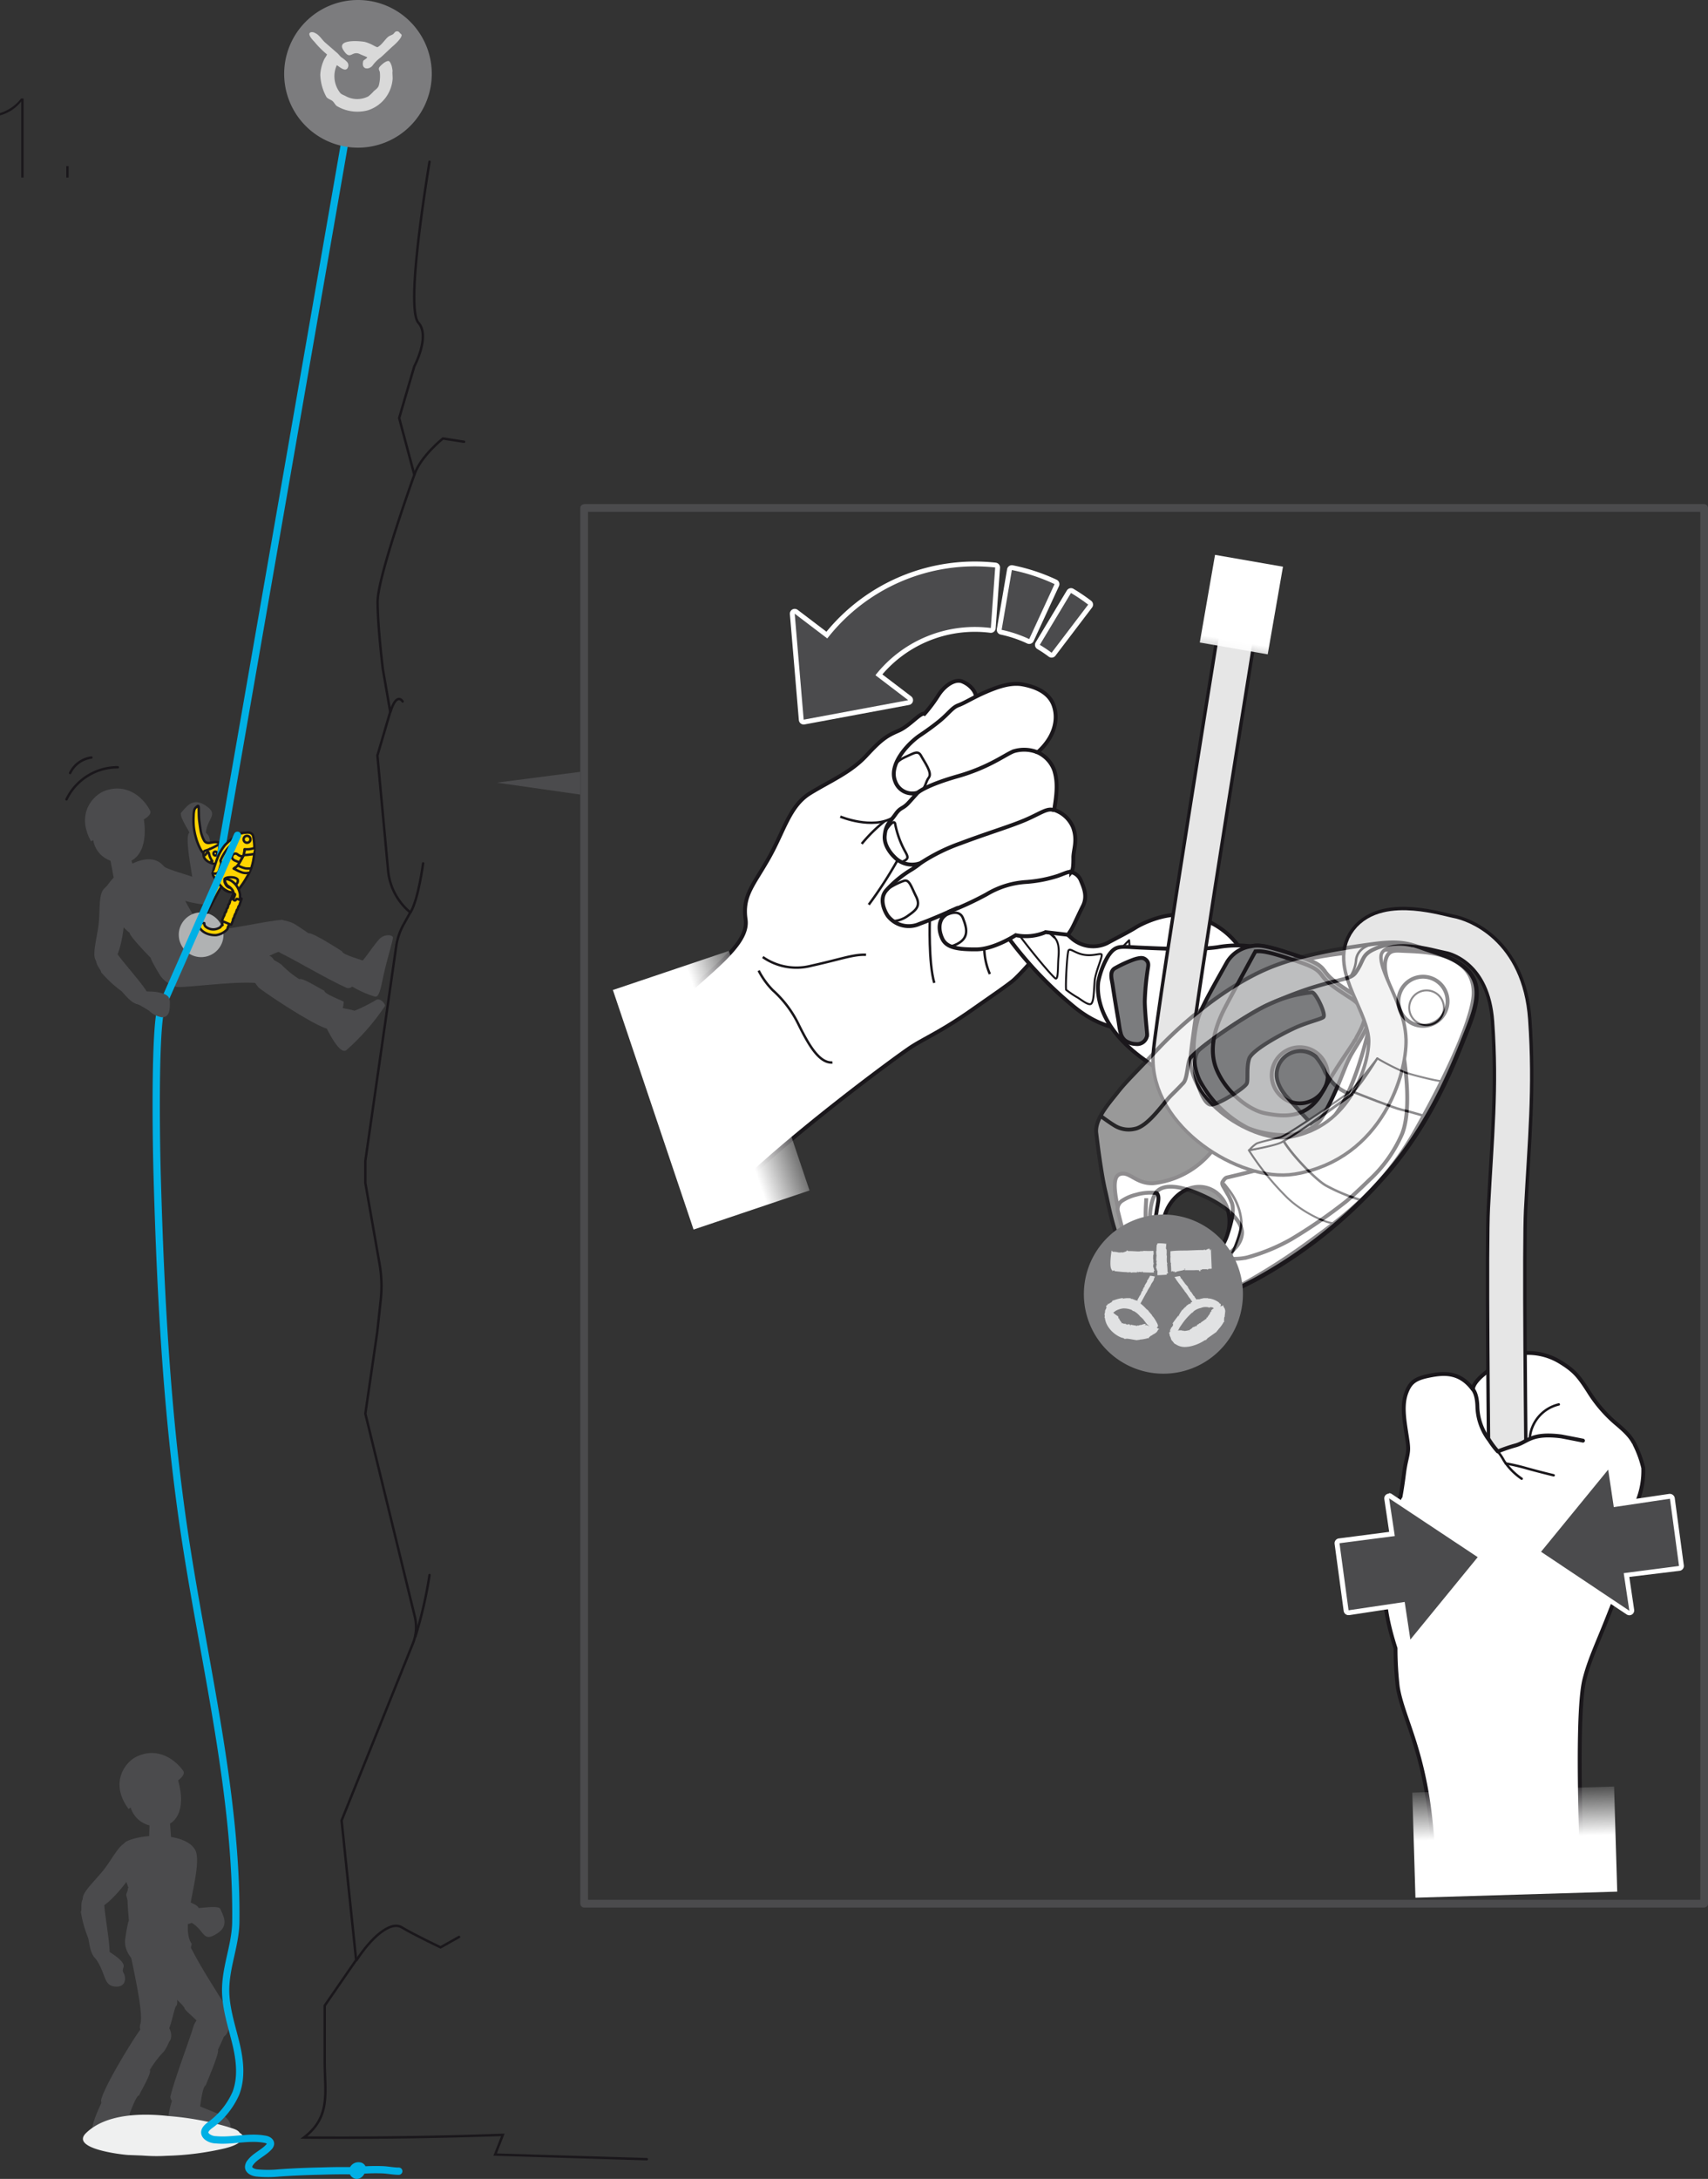 <?xml version="1.0" encoding="UTF-8"?>
<svg xmlns="http://www.w3.org/2000/svg" xmlns:xlink="http://www.w3.org/1999/xlink" viewBox="0 0 352.45 449.43">
  <rect x="0" y="0" width="352.45" height="449.43" fill="#333333" stroke="none"/>
  <defs>
    <style>.cls-1,.cls-10,.cls-12,.cls-13,.cls-15,.cls-17,.cls-18,.cls-21,.cls-29,.cls-30,.cls-32,.cls-8,.cls-9{fill:none;}.cls-2{isolation:isolate;}.cls-3{fill:#1a171b;}.cls-4{fill:#4b4b4d;}.cls-5{fill:#eff0f0;mix-blend-mode:multiply;}.cls-6{clip-path:url(#clip-path);}.cls-11,.cls-16,.cls-19,.cls-22,.cls-23,.cls-7{fill:#fff;}.cls-10,.cls-11,.cls-12,.cls-13,.cls-14,.cls-15,.cls-16,.cls-17,.cls-21,.cls-22,.cls-30,.cls-31,.cls-7,.cls-8,.cls-9{stroke:#1a171b;}.cls-11,.cls-14,.cls-15,.cls-16,.cls-7,.cls-8{stroke-width:0.8px;}.cls-13,.cls-9{stroke-width:0.4px;}.cls-10,.cls-13,.cls-16,.cls-23,.cls-30,.cls-31,.cls-32{stroke-linecap:round;}.cls-10,.cls-13,.cls-16,.cls-17,.cls-22,.cls-23,.cls-31,.cls-32{stroke-linejoin:round;}.cls-10,.cls-12,.cls-21,.cls-30,.cls-31{stroke-width:0.5px;}.cls-11,.cls-12,.cls-15,.cls-33{stroke-miterlimit:10;}.cls-14{fill:#7b7c7e;}.cls-17{stroke-width:8.4px;}.cls-18{stroke:#e6e6e6;stroke-width:7px;}.cls-20{opacity:0.5;}.cls-22{stroke-width:0.4px;}.cls-23{stroke:#fff;stroke-width:2px;}.cls-24{fill:url(#Dégradé_sans_nom_11);}.cls-25{fill:#7c7c7e;}.cls-26{fill:#e1e2e3;}.cls-27{fill:url(#Dégradé_sans_nom_11-2);}.cls-28{fill:url(#Dégradé_sans_nom_11-3);}.cls-29{stroke:#4b4b4d;stroke-width:1.6px;}.cls-31{fill:#ffd400;}.cls-32{stroke:#00b0e5;stroke-width:1.5px;}.cls-33{fill:#b0b2b3;stroke:#b0b2b3;stroke-width:1.03px;}.cls-34{fill:#d9d9d9;}</style>
    <clipPath id="clip-path">
      <rect class="cls-1" x="120.54" y="104.77" width="231.12" height="287.89"></rect>
    </clipPath>
    <linearGradient id="Dégradé_sans_nom_11" x1="5371.22" y1="3643" x2="5387.77" y2="3643" gradientTransform="translate(-5706.82 -4084.07) scale(1.11 1.16)" gradientUnits="userSpaceOnUse">
      <stop offset="0.46" stop-color="#fff"></stop>
      <stop offset="1" stop-color="#fff" stop-opacity="0"></stop>
    </linearGradient>
    <linearGradient id="Dégradé_sans_nom_11-2" x1="961.57" y1="-3145.29" x2="978.13" y2="-3145.29" gradientTransform="translate(-1332.82 13538.35) scale(1.53 4.23)" xlink:href="#Dégradé_sans_nom_11"></linearGradient>
    <linearGradient id="Dégradé_sans_nom_11-3" x1="4114.04" y1="-3943.55" x2="4130.59" y2="-3943.55" gradientTransform="translate(-5086.62 13710.98) scale(1.31 3.38)" xlink:href="#Dégradé_sans_nom_11"></linearGradient>
  </defs>
  <g class="cls-2">
    <g id="Calque_2" data-name="Calque 2">
      <g id="Calque_1-2" data-name="Calque 1">
        <path class="cls-3" d="M4.39,20.92h0A8.3,8.3,0,0,1,0,23.8v-.48a8.63,8.63,0,0,0,4.34-3h.53V36.62H4.39Z"></path>
        <path class="cls-3" d="M14.16,36.62h-.48V34.27h.48Z"></path>
        <path class="cls-4" d="M38.68,396.17c3.78,1.55,2.8,4.82,6.19,2.6,2.57-1.68,1.08-3.82.55-5.14-.88-.67-4.2.08-5.28-.07C40.14,393.56,36.79,393.07,38.68,396.17Z"></path>
        <path class="cls-4" d="M37.68,385.33a8.47,8.47,0,0,0,1.6-1.74c.4-.75.67-2.15.08-2.86s-1.74-1.61-3.86-.48c-2.54,1.36-9.16,8.52-9.46,10.59.67,3,1.88,2.87,3.76,1.73C32.65,390.85,35.77,385.9,37.68,385.33Z"></path>
        <path class="cls-4" d="M27.86,393.82c-3.44-2.36-.16-4.93.91-4.68,1.78.94,12.45,3,12.22,4.53-.65,4.46-3.54,3.35-4.89,2C33.67,396.41,28.3,394.12,27.86,393.82Z"></path>
        <path class="cls-4" d="M40.61,434c.12.44,4,1.7,5.75,2.59,1,.58,1.54,2,1,2.56-.35.2-4.35,0-7.25.09-3.32.1-5.57.42-5.59-.57a21.29,21.29,0,0,1,1-5.48c.3-1.32.81-2.27,2.47-2.1S39.87,431.38,40.61,434Z"></path>
        <path class="cls-4" d="M45,422.76c-.07.08,1-2.09,1.42-3.22,1-3.1-.37-4.18-2.58-4.56s-3.7,2.31-3.82,2.71c-1,3.31-3.9,10.87-4.83,14.6-.48,1.94,4.72,2.9,6,2.61.11.1.5-4.52,1.24-4.74C42.41,430.16,45.26,423.63,45,422.76Z"></path>
        <path class="cls-4" d="M47.38,415.42c-1.76-3.6-5.62-8.66-8.67-15.08-3.84-5.38-8.94-2.36-7.63,3.58.51-.1,2.82,6.49,4.25,7,0,.69,2.77,2.81,2.77,3.37.38.82,3.45,2.88,3.1,3.64.81,2.41,3.09,3.43,5,2.15,1.27-.86,1.37-3.49,1.21-4.63"></path>
        <path class="cls-4" d="M39.53,400.91c-2.51-3.76,1.94-14,1-18.67-1-4.05-10.34-4.39-14.45-2.42-2.45,1.48.18,9.07.42,9.51-.49.56.05,6.17.1,6.87,0-.27-.36.83-.76,3.77-.64,4.55,6.66,9.64,11.82,4.63a7.36,7.36,0,0,0,1.91-3.69C39.47,400.8,39.41,401.05,39.53,400.91Z"></path>
        <path class="cls-4" d="M28.1,362.37c-2.4,1.18-5.49,5.52-1.56,10.76l.42-.31s.92,3.89,5.74,3.94c3.59,0,5.8-3.39,4.06-9.54,0,0,1.57-1.1,1.07-1.92C36.38,363.19,32.71,360.11,28.1,362.37Z"></path>
        <path class="cls-4" d="M30.89,375.27c0,.41-.12,3.9-.12,3.9s-.26,1.28,2.55,1.51,2-1.33,2-1.33L35,375s.26-.94-2-1.12S30.87,374.83,30.89,375.27Z"></path>
        <path class="cls-4" d="M21,433.6c-1,2.11-3,6.5-1.39,6.82a46.6,46.6,0,0,0,12.05.61c.32,0,.81-1.72-.1-2.19A32,32,0,0,1,27,436.69c-.2-.66-1-1.94-1.11-2.41C25.29,432.5,24,429.87,21,433.6Z"></path>
        <path class="cls-4" d="M28.73,432.16c.06-.37,2.67-4.67,2.19-5.2a19.89,19.89,0,0,1,2.88-3.79,8.87,8.87,0,0,0,1.08-2c1-1.14.28-3.45-1.5-4.27-1.59-.74-4.31,1.57-4.48,1.8-1.41,1.88-7.27,11.39-8,14.33-.48,1.93,4.31,3.32,5.66,3.24.12.16,1.46-4.11,2.18-4.09"></path>
        <path class="cls-4" d="M36.39,413.71c.66-.19-.68-8.63-1.16-10.44a33.78,33.78,0,0,0-1.18-4.51c-.71-1.52-6-5.78-7.62,1-.27,1.15,3.49,15.17,2.51,17.79-.8,3.21,5.29,2.72,6,.76s1.13-4.51,1.48-4.62c-.14,0-.07,0,0,0"></path>
        <path class="cls-4" d="M29.69,384c-.15-.05,0,0,0,0,2.7-2.8-.31-5-3.59-4-1.66.53-3.05,3.71-5,6.05-1.8,2.14-3.82,4.05-4,5.32-.42,2.66,1.23,3.25,3.14,2.37,3.19-1.47,6.85-6.91,7.56-8A8.28,8.28,0,0,0,29.69,384"></path>
        <path class="cls-4" d="M16.68,394.32a24.64,24.64,0,0,0,1.52,5.44c.29.81.47,6.47,4.19,3.9.88-.61-1.18-10.13-.89-12.06s-2.78-4.22-4.56.46C16.66,392.8,16.92,394,16.68,394.32Z"></path>
        <path class="cls-4" d="M22.24,402.36c.75.54,3,1.81,3.28,3,.1.44-.41.95-.05,1.52.59.94.56,2.9-1.4,2.88-2.91,0-2-2.61-4.44-5.91C18.83,402.54,19.82,400.6,22.24,402.36Z"></path>
        <path class="cls-5" d="M49.44,439.91c-.34-.72-1.91-1-2.42-1.21a59.58,59.58,0,0,0-12.13-2.23c-5.45-.62-12.94-.56-17.12,3.48-3.4,3.27,7.44,4.47,8.65,4.54l2.82.11,1,.06a33.64,33.64,0,0,0,4.14,0,59.11,59.11,0,0,0,12.07-1.55c1.11-.29,2.74-.77,3.49-1.76C50.43,440.71,50,440.24,49.44,439.91Z"></path>
        <g class="cls-6">
          <path class="cls-7" d="M289.19,195.92a68.17,68.17,0,0,0-11.33.62,78.83,78.83,0,0,0-15.66,3.33,34.92,34.92,0,0,0-7.41,3.24c-.55.35-3.54,3.47-3.82,3.41,4.56,1,2.19,9.82,1.8,13.35s2.54,8.07-.74,14.59a18.07,18.07,0,0,1-14,9.59c-3.65.2-5-2.63-7-1.85s-.59,6.07.77,11.66,3.62,10.81,9.88,13.2,10.71.37,17.24-3a96.71,96.71,0,0,0,26.25-20.79c9.81-10.84,14.7-23.37,17-29.14s4.41-10.9.06-14.6c-3-2.58-7.93-3.23-11.74-3.51Zm-35.91,58.8c-1.3,4.25-5.25,6.81-8.83,5.72s-5.43-5.43-4.13-9.68,5.26-6.81,8.84-5.71S254.59,250.47,253.28,254.72Z"></path>
          <path class="cls-7" d="M302.17,199.5c-3.8-3.24-8.54-3.17-13.3-3.4-1.37-.06-2.33.08-2.84,1.55-.75,2.19.37,4.69,1,6.78a44.32,44.32,0,0,1,1.65,7.19A22.42,22.42,0,0,1,287,223c-1.56,3.24-6.87,10.11-12.58,13.29-5.35,3-20.9,6.49-21.27,6.59s-.65.57-.82.82c-.33.48.1,1,.36,1.46a15.66,15.66,0,0,1,1.53,3c.44,1.46.05,3.51-.95,6.53a10.93,10.93,0,0,1-.47,1.19c-.12.25-.24.49-.38.73l-.14.23a8.11,8.11,0,0,1-3.87,3.38,4.59,4.59,0,0,1-2.17.41,5.81,5.81,0,0,1-1.8-.22,5.71,5.71,0,0,1-1.51-.73l-.29-.13a8.14,8.14,0,0,1-3.9-4.26c-.69-1.83-.29-3.88-.06-5.48s.69-3.09,0-3.72a10.21,10.21,0,0,0-4.2.33,9,9,0,0,0-3,1.3,2,2,0,0,0-.85,1.81l0,.12c.3,1.22.67,2.61,1.05,4.18,1.37,5.6,3.62,10.81,9.88,13.2s10.71.37,17.24-3a96.71,96.71,0,0,0,26.25-20.79c9.81-10.84,14.7-23.37,17-29.14S306.52,203.2,302.17,199.5Z"></path>
          <path class="cls-8" d="M236.53,247.15c0,1.18-.54,5.31.6,8a10.14,10.14,0,0,0,3.37,4.71,8.76,8.76,0,0,0,5.94,2.39c3.12-.07,4.47-.88,7.11-2.45.43-.25,2,0,3.8-.44a39.45,39.45,0,0,0,9-3.69,105.46,105.46,0,0,0,11.46-7.89c1.61-1.38,3.16-2.86,4.69-4.34a28.1,28.1,0,0,0,6.85-9.62c2.62-6.76-.55-20.87-.65-21.5"></path>
          <path class="cls-9" d="M296.72,205.16a3.58,3.58,0,1,0,.4,5A3.59,3.59,0,0,0,296.72,205.16Z"></path>
          <path class="cls-1" d="M245.65,266.17c-.14.3-.28.58-.43.84C245.37,266.74,245.52,266.46,245.65,266.17Z"></path>
          <path class="cls-1" d="M240.72,271.11l-.11,0a9.24,9.24,0,0,0,4.44-3.88A10.45,10.45,0,0,1,240.72,271.11Z"></path>
          <path class="cls-1" d="M236.05,271.37a6.3,6.3,0,0,0,2.06.25,10.88,10.88,0,0,1-3.8-1.08A6.64,6.64,0,0,0,236.05,271.37Z"></path>
          <path class="cls-10" d="M254,259c.43-.81,2.16-4.58,2.17-7A12.29,12.29,0,0,0,254,246c-.63-.88-1.37-1.79-1.37-1.79"></path>
          <path class="cls-11" d="M150.86,246.26c11.93-12,34.4-28.51,37.16-30.3s6.23-3.24,12.14-7.37,6.88-4.78,8.6-6.1,6.41-6.9,6.41-6.9-1.24-11-2.51-12.8-11.26-39-11.26-39c0-1.12-1.21-2.57-2.83-3.22s-3.81,1-5,2.94a30.47,30.47,0,0,1-2.8,3.73c-.79-.37-3,2.45-5.32,3.47s-3.4,1.59-6.64,5.1-7.34,5.17-11.62,7.79-5.34,7.7-8.53,13.35-5.51,7.75-4.8,12.73-6.76,10.07-15,17.72"></path>
          <path class="cls-12" d="M173.4,168.44s6.58,2.73,10.87.19"></path>
          <path class="cls-12" d="M182.62,169.33a31.23,31.23,0,0,0-4.8,4.72"></path>
          <path class="cls-12" d="M185.27,177.32a86,86,0,0,1-6,9.28"></path>
          <path class="cls-12" d="M156.55,200.2a16.52,16.52,0,0,0,2.92,4.05,22.8,22.8,0,0,1,5.41,7.25c2,4,4.16,7.83,6.89,7.65"></path>
          <path class="cls-12" d="M157.4,197.4a12.12,12.12,0,0,0,10,1.8c6.18-1.36,8.61-2.37,11.31-2.27"></path>
          <path class="cls-12" d="M191.87,189.73s-.3,8.89.92,13"></path>
          <path class="cls-12" d="M203.11,195.64a13.85,13.85,0,0,0,1.15,5.27"></path>
          <path class="cls-7" d="M244.21,188.72a15.84,15.84,0,0,1,10.87,5.77c4.23,5.47,4.09,9.82,3.77,11.92s-1.39,7.38-4.8,9.77a8.29,8.29,0,0,1-8.48.54,107.42,107.42,0,0,0-12.11-3.82c-4-1-7.31-1.6-11.7-5.13A79.89,79.89,0,0,1,208.51,194a91.79,91.79,0,0,1-10.27-17,103.13,103.13,0,0,1-4.59-11.94c-.62-2-2.19-6.48-2.13-8.55a9.29,9.29,0,0,1,1.46-5c1.08-2,1.66-3.93,3.44,0s4.6,11.77,7.5,17.23,5.44,10.13,8,14.19a50.52,50.52,0,0,0,9.41,10.76,6.71,6.71,0,0,0,7.12.85c1.47-.81,4.53-2.36,5.8-3.17S240,188.31,244.21,188.72Z"></path>
          <path class="cls-13" d="M217.58,193.34A93.57,93.57,0,0,1,204,174.08c-3.85-7.22-7.48-17.35-8.08-18.88s-1-1.57-1-1.57c-.61-.08-1.17,1.14-1.17,1.14-.8,1.5.05,4.72,1.38,8.52,1.39,4,3,9.19,9.27,20.79,3.53,6.48,12.35,17,13.36,17.71.67.44.49-2.39.65-4.23S218.47,194.29,217.58,193.34Z"></path>
          <path class="cls-13" d="M220,204.16c-.17-.66.19-7.83.52-8.16s.83.17,2.11.65c2.34.88,4.34-.13,4.67.2s-1.26,3.56-1.42,5.56-.14,3.89-.64,4.56-2.39-1-3.06-1.32A21.06,21.06,0,0,1,220,204.16Z"></path>
          <path class="cls-13" d="M233.88,210.48c-.33-.1-.78-.08-.89-.63a17.38,17.38,0,0,1,0-4.22,24,24,0,0,1,.82-3.31"></path>
          <path class="cls-13" d="M227.85,202.85a18.93,18.93,0,0,0-.2,5.78c.12.55,2.92,1.32,3.17,1s-.31-2.31-.18-4.39a12.86,12.86,0,0,1,1-4.15c-.73-.33-1.84-.85-2.83-1.35A17.58,17.58,0,0,0,227.85,202.85Z"></path>
          <path class="cls-13" d="M233,193.94a25.4,25.4,0,0,0-2.87,3.23,12.44,12.44,0,0,0-.91,1.63l2.77,1.47c.45-.86,1.26-1.8,1.26-2.23S233,193.94,233,193.94Z"></path>
          <path class="cls-10" d="M194.09,159.68a11.45,11.45,0,0,1,.54-3.22c.33-.45.77-.45,1,.33s4.05,10.53,5.28,13.19,5.39,10.86,9.19,15.51a71.22,71.22,0,0,0,7.48,7.85"></path>
          <path class="cls-7" d="M228.73,197.1a16.62,16.62,0,0,0-2.1,5.43c-.31,2.48,0,9.16,9.28,15.88s14,9.72,16.21,11,15.29,6.78,21.19,2.79,9.6-21.32,9.56-22.26-.1-2.6-3.49-4.79-4.88-3.21-6-4.79-2.35-2.13-7.56-3.83-6.31-1.63-7.72-1.35a22.91,22.91,0,0,0-6.86.19c-4.43.64-11.67.27-15.87.09S230.31,194.83,228.73,197.1Z"></path>
          <path class="cls-14" d="M282.19,207.71a9.24,9.24,0,0,0-2.81-2.55c-3.39-2.2-4.88-3.21-6-4.79s-2.35-2.13-7.56-3.83-6.31-1.63-7.72-1.35a7,7,0,0,0-4.89,3.24c-1.56,2.83-5.37,9.35-6,11.62s-1.82,8.28.33,12.79a23.7,23.7,0,0,0,9.89,9.8c2.73,1.19,12.19,3.6,15.58-2.46s4.24-9.85,5.8-12.62,5.32-7.87,3.52-9.76Z"></path>
          <path class="cls-8" d="M279.62,214.59c.14-.29.27-.54.37-.76,1.26-2.2,2.26-4.5,1.19-5.62l-.05-.08a8.91,8.91,0,0,0-2.65-2.4c-3.18-2.07-4.58-3-5.67-4.51s-2.21-2-7.11-3.6c-4-1.31-5.43-1.5-6.54-1.38l-.11,0s-4.63,8.48-6.16,11.4-3.87,8.23-1.8,13.06,6.82,8.33,10,8.93,8.49,1.5,11.74-4.3,5.71-8.92,6.71-10.71Z"></path>
          <path class="cls-7" d="M241.09,205.6a2.79,2.79,0,1,1,2.73,2.84A2.77,2.77,0,0,1,241.09,205.6Z"></path>
          <path class="cls-8" d="M274,221.69a5.79,5.79,0,1,0-5.69,5.89A5.81,5.81,0,0,0,274,221.69Z"></path>
          <path class="cls-14" d="M229.79,199.91a1.55,1.55,0,0,1,.28-.2,25,25,0,0,1,3.43-1.62,8.5,8.5,0,0,1,1.11-.37c.81-.18,1.32-.24,1.87.26s.51,1,.4,1.68a54.74,54.74,0,0,0-.65,6.83c0,2.26.51,6.65.48,7a2.07,2.07,0,0,1-2.35,1.85,4.05,4.05,0,0,1-2.11-.67,2.72,2.72,0,0,1-1-1.61c-.24-.88-.34-1.83-.49-2.73q-.62-3.56-1.16-7.12C229.48,202.21,228.93,200.71,229.79,199.91Z"></path>
          <path class="cls-11" d="M189.69,151.77s2.35-1.54,4.27-3.13,2.53-2.71,3.85-3.19,2.94-1.56,5.62-2.72,5.28-2,7.64-1.55,5.33,1.48,6.35,4.31.25,6.51-3.31,9.69a6.51,6.51,0,0,1,3.42,3.66c.84,2.6.48,5.23,0,8.22a6.36,6.36,0,0,1,3.9,3.59c1,2.75.05,4.58.06,6.28s-.09,2.53-.44,2.95a2.89,2.89,0,0,1,2,1.77c.66,1.56,1.39,3.3.39,5.26s-2,4.33-2.55,5.12l-.52.78-4.6-.54a10.34,10.34,0,0,1-6.17.62s-4.45,2.91-8.14,2.93-6.11-.3-7-2.18-.71-3.64.25-4.59l1-.94s-3.27,1.47-5.92,2.43a5.48,5.48,0,0,1-6.59-1.63s-2.21-3.1-.3-5.28a23.1,23.1,0,0,1,5.25-4.3A15.75,15.75,0,0,0,190,178a5,5,0,0,1-5.44-1.24s-2.22-2-2-4.38,1.09-2.8,2.21-4.4,1.45-1,2.8-2.49,1.8-2,1.8-2a3.74,3.74,0,0,1-4.64-2.32C183.35,157.76,187.16,153.56,189.69,151.77Z"></path>
          <path class="cls-12" d="M194.72,189.05s3.08-2,4,.35,1.45,4.61-2.51,5.82"></path>
          <path class="cls-12" d="M184.28,190a5.78,5.78,0,0,0,3.07-1.11c1.6-1.13,2.71-1.93,1.68-4s-1.4-3.6-2.55-3.19a14,14,0,0,0-3.61,1.91"></path>
          <path class="cls-12" d="M182.74,171.4s1.79-2.86,2-1.35a19.47,19.47,0,0,0,1.94,5.39c.84,1.5.85,1.7-.62,2.38"></path>
          <path class="cls-12" d="M184.77,157.83c.3-.73,1-1.23,2.43-1.86s2.25-1.25,2.88-.06,2.35,3.48,1.6,4.45-.66,2.26-1.74,2.74"></path>
          <path class="cls-15" d="M189.41,163.47s1.64-1.49,8.22-3.36,9.92-4.57,11.6-5.17a7.43,7.43,0,0,1,4.88.24"></path>
          <path class="cls-15" d="M190,178a37.76,37.76,0,0,1,8.24-4.07c5.54-2.09,10.06-3.42,13.27-4.78s4.68-2.63,6-2"></path>
          <path class="cls-15" d="M195.68,188.11a65.67,65.67,0,0,0,7.89-3.64,18,18,0,0,1,8.18-2.55,27.86,27.86,0,0,0,6.54-1.26c1.51-.54,2.21-.94,2.72-.78"></path>
          <path class="cls-16" d="M337.27,297.87c-.74-1.63-2.2-2.93-3.95-4.4a28.12,28.12,0,0,1-5.53-6.48c-2-3.1-2.88-4.23-5.75-6a12.69,12.69,0,0,0-7.84-1.88c-2.43.14-6,2.61-8.23,4.53s-2,2.93-2,2.93l-4.44,15.48L334.71,321Z"></path>
          <path class="cls-10" d="M315.66,296.8a7.8,7.8,0,0,1,6-7.12"></path>
          <path class="cls-10" d="M307.09,284.91a62.14,62.14,0,0,1,4.29,5.32c.72,1.28,1.43,4.62,1.43,7.88"></path>
          <path class="cls-17" d="M257.07,119s-14.65,90.2-15.26,98.52c-.9,12.23,15.6,22.38,24.76,20.85,15.64-2.61,19.86-18.24,19.72-23.87-.17-7.41-8-15.23-4.08-20.44s14.83-1.67,16.94-1.3,11.68,3.49,12.68,17.71-.11,24.46-.86,38.89,1.26,140.43,1.26,140.43"></path>
          <path class="cls-18" d="M257.07,119s-14.65,90.2-15.26,98.52c-.9,12.23,15.6,22.38,24.76,20.85,15.64-2.61,19.86-18.24,19.72-23.87-.17-7.41-8-15.23-4.08-20.44s14.83-1.67,16.94-1.3,11.68,3.49,12.68,17.71-.11,24.46-.86,38.89,1.26,140.43,1.26,140.43"></path>
          <path class="cls-16" d="M326.65,297.15c-1.11-.23-4.45-.87-4.45-.87-6.21-.8-6.92,1.11-9.39,1.83a32.73,32.73,0,0,0-3.73,1.27,17.64,17.64,0,0,1-1.75-2.31,11.89,11.89,0,0,1-2.47-7c-.08-2.71-.93-3.49-.93-3.49-2.76-3.78-6.2-3.38-9-2.82s-3.83,1.3-4.62,3.22-.79,4-.34,7.1.73,4.18.56,5.47-.51,2-.84,4.63-.69,4.52-.69,4.52c-.89.89-2.45,10.66-3.18,17.55-.47,4.38.84,9.68,2.15,13.73a71.36,71.36,0,0,0,.46,8c1.28,7.76,7.26,15.32,7.44,39.84l30.8,1.82s-1.74-35.42.29-43.27c1-4,2.61-7.24,4.95-13.19,3.23-8.16,4.87-12.39,6.22-14.87s1.64-4.29,1.3-6a6.42,6.42,0,0,0-1.47-2.87,16.61,16.61,0,0,0,1.13-6.66,22.26,22.26,0,0,0-1.8-4.91"></path>
          <path class="cls-10" d="M309.08,299.38a12.41,12.41,0,0,1,1.27,1.91A13.31,13.31,0,0,0,314,305"></path>
          <path class="cls-10" d="M310.72,301.86a40.54,40.54,0,0,1,4.32,1c2.86.79,5.56,1.44,5.56,1.44"></path>
          <path class="cls-4" d="M336.22,332.71a.53.53,0,0,1-.27-.08l-18.28-12.14a.49.49,0,0,1-.22-.34.5.5,0,0,1,.11-.39l13.9-17a.5.5,0,0,1,.39-.18H332a.52.52,0,0,1,.36.41l1.09,7.27,11.09-1.65h.08a.5.5,0,0,1,.3.11.53.53,0,0,1,.19.33L347,322.9a.49.49,0,0,1-.1.37.45.45,0,0,1-.33.19l-10.9,1.42,1.09,7.25a.51.51,0,0,1-.5.58Z"></path>
          <path class="cls-19" d="M331.85,303.1l1.16,7.76,11.59-1.73L346.47,323l-11.41,1.48,1.16,7.76L318,320.07l13.9-17m0-1a1,1,0,0,0-.78.36l-13.9,17a1,1,0,0,0-.21.78,1,1,0,0,0,.43.69L335.67,333a1,1,0,0,0,.55.17,1,1,0,0,0,.54-.16,1,1,0,0,0,.45-1l-1-6.75L346.59,324a1,1,0,0,0,.67-.39,1,1,0,0,0,.2-.74L345.59,309a1,1,0,0,0-.39-.66,1,1,0,0,0-.6-.21l-.15,0-10.6,1.57-1-6.77a1,1,0,0,0-.73-.82l-.26,0Z"></path>
          <path class="cls-4" d="M291,338.66l-.13,0a.49.49,0,0,1-.36-.41l-1.1-7.26-11.09,1.65h-.07a.47.47,0,0,1-.3-.1.5.5,0,0,1-.2-.33l-1.86-13.83A.48.48,0,0,1,276,318a.5.5,0,0,1,.34-.2l10.9-1.41-1.09-7.26a.5.5,0,0,1,.22-.49.47.47,0,0,1,.27-.08.57.57,0,0,1,.28.08l18.28,12.14a.51.51,0,0,1,.21.34.5.5,0,0,1-.1.39l-13.9,17A.53.53,0,0,1,291,338.66Z"></path>
          <path class="cls-19" d="M286.65,309.05l18.28,12.13-13.9,17-1.17-7.76-11.58,1.72-1.87-13.83,11.41-1.48-1.17-7.76m0-1a1.08,1.08,0,0,0-.54.15,1,1,0,0,0-.45,1l1,6.75-10.4,1.35a1,1,0,0,0-.66.38,1,1,0,0,0-.2.74l1.87,13.84a1,1,0,0,0,1,.86h.15L289,331.53l1,6.78a1,1,0,0,0,.73.81.75.75,0,0,0,.26,0,1,1,0,0,0,.77-.37l13.9-17a1,1,0,0,0,.22-.78,1,1,0,0,0-.44-.69l-18.27-12.14a1,1,0,0,0-.56-.16Z"></path>
          <g class="cls-20">
            <path class="cls-7" d="M226.22,233.73s.94,8.15,1.9,12.08,2.2,13.46,8.65,19.07,14.14,2.94,17.17,1.38a128.1,128.1,0,0,0,15.45-9.58c6.31-4.58,15.46-10.78,22.56-23.26s12.31-24.25,12.14-28.91-3.33-6.58-8.24-8.13c-4.41-1.39-5.78-2.57-12.4-1.68-6.46.87-15.53,2.22-22.59,5.38s-15.38,9.39-21.81,16.17c-5.07,5.35-6.66,6.81-8.43,9.06S225.86,230.84,226.22,233.73Zm52.41-7.92-8.15,5.86-.36-.41c-1.26-1.31-3.52-3.87-4.41-4.84,0,0-2.19-2.19-2.27-4.59a4.89,4.89,0,0,1,8.09-3.84,11,11,0,0,1,1.91,3.15,12.46,12.46,0,0,0,.7,1.1C275.76,224.48,276.92,224.84,278.63,225.81Zm-31.37-9.05c1.07-1.26,10.52-7.86,14.69-9.67a27.1,27.1,0,0,1,8.81-2.4c.78.08,3,4.67,2.28,5.14s-3.24,1-5.87,2.2-8.8,4.52-9.4,6.32-.17,4.46-.5,5.13c-.47,1-6.13,4.54-7.47,4.36-1.55-.2-2.76-4.63-3-5.51S246.19,218,247.26,216.76Zm-8.39,28.86c1.81-1.63,5.72-.8,10.2,1.39,4.83,2.36,7.44,5.26,7.21,7.52s-2.18,3.79-3.42,4.45a16.59,16.59,0,0,1-7.18,2.53,7.5,7.5,0,0,1-5.65-1.88c-2-1.65-2.53-4.49-2.71-7.63C237.16,249.13,237.93,246.46,238.87,245.62Z"></path>
            <path class="cls-21" d="M278.7,201.36a7.31,7.31,0,0,0,1.12-3.26c.12-1.45,1.23-3.35,4.89-3.55"></path>
            <path class="cls-7" d="M288.58,206.88a5.07,5.07,0,1,0,4.7-5.41A5.07,5.07,0,0,0,288.58,206.88Z"></path>
            <path class="cls-8" d="M291.55,195a12.16,12.16,0,0,0-7.89.73c-2.79,1.25-2.12,2.33-3.93,4.89-1.41,2-5.3.91-17.78,6.49-5.12,2.29-14.6,9-16.31,11.11-.64.78-.54,4.17-1.45,5.15-1.58,1.69-2.32,2.34-2.83,2.89-1.61,1.73-4.55,6.1-7.23,6.59a5.55,5.55,0,0,1-4.25-.76c-1.06-.64-2.77-1.92-2.77-1.92"></path>
            <path class="cls-13" d="M275.36,252.22c-.88.47-6.61-2-10-5.45a56.83,56.83,0,0,1-7.66-9.52,55.94,55.94,0,0,0,6.73-1.67c1.69-.7,12.61-8.32,14.56-10.05,1.56-1.4,4.57-6.1,5.2-7.24a47.92,47.92,0,0,0,5.77,2.92c1.8.61,7.4,2,7.61,1.75"></path>
            <path class="cls-22" d="M284.22,218.29s-4.82,6.28-5.88,7.07-12.76,8.82-14.08,9.2c-.92.26-4.39,1-5,1.33a7.06,7.06,0,0,0-1.49,1.36s5.5-.94,6.73-1.67,3.72-2.25,6-3.91,7.22-5.12,8.15-5.86C280.18,224.57,284.22,218.29,284.22,218.29Z"></path>
            <path class="cls-1" d="M270.5,218.87a4.89,4.89,0,0,0-8.09,3.84c.08,2.4,2.27,4.59,2.27,4.59.9,1,3.16,3.53,4.42,4.84l.35.41,8.15-5.86c-1.71-1-2.87-1.33-4.48-3.57a10.49,10.49,0,0,1-.71-1.11A11.07,11.07,0,0,0,270.5,218.87Z"></path>
            <path class="cls-21" d="M281,247.58a37.73,37.73,0,0,1-7.44-3.08c-2.06-1.19-6.91-6.19-8.67-9.13"></path>
            <path class="cls-21" d="M279.08,225.15c1.75.68,8.4,3.35,10.08,3.73s4.71,1.29,4.71,1.29"></path>
          </g>
          <polyline class="cls-23" points="181.16 139.66 187.41 144.42 165.84 148.44 165.84 148.44 163.99 126.58 170.24 131.33"></polyline>
          <path class="cls-23" d="M221,122.31a37.47,37.47,0,0,1,3.55,2.4L217,134.64a27.11,27.11,0,0,0-2.43-1.63Z"></path>
          <path class="cls-23" d="M212.38,131.82a26.28,26.28,0,0,0-5.69-1.91l2.11-12.33a38.22,38.22,0,0,1,8.81,2.9Z"></path>
          <path class="cls-23" d="M205.36,117.05l-.9,12.48a26.12,26.12,0,0,0-24.06,10.06L170.47,132A38.61,38.61,0,0,1,205.36,117.05Z"></path>
          <polyline class="cls-4" points="181.16 139.66 187.41 144.42 165.84 148.44 165.84 148.44 163.99 126.58 170.24 131.33"></polyline>
          <path class="cls-4" d="M221,122.31a37.47,37.47,0,0,1,3.55,2.4L217,134.64a27.11,27.11,0,0,0-2.43-1.63Z"></path>
          <path class="cls-4" d="M212.38,131.82a26.28,26.28,0,0,0-5.69-1.91l2.11-12.33a38.22,38.22,0,0,1,8.81,2.9Z"></path>
          <path class="cls-4" d="M205.36,117.05l-.9,12.48a26.12,26.12,0,0,0-24.06,10.06L170.47,132A38.61,38.61,0,0,1,205.36,117.05Z"></path>
          <rect class="cls-24" x="246.99" y="117.59" width="18.35" height="14.23" transform="translate(422.97 -106.26) rotate(99.88)"></rect>
          <path class="cls-25" d="M256.48,266.92a16.41,16.41,0,1,1-16.4-16.4A16.4,16.4,0,0,1,256.48,266.92Z"></path>
          <path class="cls-26" d="M238.94,273.52h0l0-.06c0-.08-.09-.09-.05-.11l.05.1c0-.08,0,0,.05,0a.37.37,0,0,1,0-.09s0,0,0,0-.11-.05-.12-.11.06,0,0-.13a9.91,9.91,0,0,0-.83-1.4s0,0,0,0l-.31-.35c0-.05,0-.08,0-.1a8,8,0,0,1-.56-.66l-.06,0c-.11-.13,0-.09-.09-.2s-.16-.2-.24-.2,0-.07,0-.08-.07-.05-.11-.08,0,0,0,.05l-.09-.07s0-.08,0,0a8.6,8.6,0,0,0-1.24-1.17l.48-.88v0c.18-.33.55-1,.72-1.32l.12-.15s0,0,0,0,0,0,.08-.19a8.87,8.87,0,0,1,.64-1.05c0-.11.11-.2.14-.31v0c0-.11.38-.6.44-.72h0c0-.11.06-.08.11-.13s0-.13,0-.16h0l.09-.27,0,0a1.78,1.78,0,0,1,.12-.24c.07-.1,0,.06,0-.11l.1,0v0a4.42,4.42,0,0,0-1.08-.19h0l0,0s0,.07-.05.05l0-.05s0,0,0,0l0,0h0a.14.14,0,0,1,0,.06s0,0,0,.06v0c0,.09-.09.17-.13.25h0l-.25.44,0,0c-.05.08-.05,0-.08.07s-.09.13-.08.18,0,0,0,0,0,.05,0,.08h0l0,.06s0,0,0,0c-.09.14-.52.8-.6,1,0,0,0-.07.09-.06s0,.06,0,.1-.06.08-.12.06v0h0c-.08.21,0,.05-.11.21s0,.17-.09.21,0,0,0,0,0,.08-.05.07-.06.09,0,.1-.06.06,0,0l0,.06,0,0c0,.08-.09.1-.09.18l0,0c0,.05-.05.09-.09.08l0-.06a1,1,0,0,0-.09.21v0c0,.1-.24.55-.25.66h0v.08l-.06-.1c-.07.14-.46.87-.55,1s0,0,0,0,0,0,0,.09l0,0a.07.07,0,0,1,0,0s.05,0,.08,0l0,.07,0,0v0l-.05,0c-.18-.09-.3-.06-.39-.13s0,.06,0,.05-.14,0-.15-.08-.2-.09-.17,0-.15-.1,0-.1a.27.27,0,0,0-.13-.05l0,0c-.16,0-.24-.12-.36-.1l0,.05c-.09,0-.18-.05-.2-.12h.11a1.21,1.21,0,0,0-.41-.05h0a4.6,4.6,0,0,0-1.29.09l.08,0-.14.05s.06-.18.06-.18a7.73,7.73,0,0,0-2,.51c-.11,0-.05-.07-.05-.07s0,.07-.14.11,0,0,0,0-.08,0-.07,0,.07.06.11.09l-.13.06v0s0,.14-.15.19a4.9,4.9,0,0,0-.62.38s0-.06,0-.1-.06.05-.09.05-.07.09,0,.07c-.08.19-.31.26-.38.41a2.31,2.31,0,0,0,.16.27s0,0-.09,0a1,1,0,0,1-.14.4h0c-.2.28-.06.51-.18.75l0,0c-.06.09,0,.28-.08.45,0-.05.07-.09.08,0s0,.31-.05.44l.08.12a4.16,4.16,0,0,0,.51,1.53,5.77,5.77,0,0,0,.88,1.16h0a5.9,5.9,0,0,0,1.15.91,4.92,4.92,0,0,0,.76.39,2.69,2.69,0,0,0,.51.14,1.36,1.36,0,0,0,.38.21c0-.05,0-.1,0-.08.3.1,0,0,.35,0s1.76.3,2.11.31c.17-.1.4,0,.56-.12v0a8.18,8.18,0,0,0,1.48-.25h0c.17-.12.18,0,.35,0-.06-.11.08-.23.14-.27v0a4.14,4.14,0,0,1,.4-.33l0,.06a2.75,2.75,0,0,1,.44-.31,3.29,3.29,0,0,0,.44-.26l.24-.21a2,2,0,0,0,.26-.44.47.47,0,0,1,.28-.15v0l-.51-.26C238.69,273.84,238.9,273.68,238.94,273.52Zm-9.43-3v0h0Zm6.84,2.78,0,0s0-.05,0-.06a.36.36,0,0,0,0,.11c0-.1-.05-.05-.09,0v-.12s0,0,0,0,.13,0,.14-.1-.07-.08-.07-.08-.3.05-.58.14c0,0,0,0,0,0s-.17.07-.24.13a.35.35,0,0,1-.06-.09c0,.05-.48.15-.5.13v.12c-.1,0,0-.13-.14-.09s-.16,0-.19.08a.06.06,0,0,1,0-.06c0,.09-.05,0-.08.05s0,0,0,.05l-.07,0s0-.08,0-.09c-.19,0-1-.17-1.22-.2,0,.08.08,0,.08.16s-.08,0-.11,0c0-.17-.1-.07-.1-.24l0,.09v-.06c-.23,0-.06,0-.24-.05,0,0-.19,0-.08.06a.12.12,0,0,1-.13,0s0,.07,0,.08-.12,0-.11-.07-.15-.06-.15.06c0-.06-.07-.11,0-.14s0,0,0,0v0c-.06,0,0-.1-.13,0v.05s-.07,0,0-.12a0,0,0,0,0,0,0,.17.17,0,0,0-.18,0h0c-.15.07-.55-.18-.71-.15l0,.08h-.1s.23-.17.21-.14-.62-.73-.55-.87.12,0,.12,0-.07,0-.08-.05h.06s0,0,0,0-.12.05-.19.08v-.07h.07s-.18,0-.16-.06,0-.18,0-.24l.08,0a0,0,0,0,1,0,0c-.06,0,0,0-.07,0s0-.07-.08-.13a6.92,6.92,0,0,1-1-.74c.05,0,.1-.07.18-.09s-.07,0,0-.05.13-.08.2-.08l0-.07a4.2,4.2,0,0,1,1.64-.58h0a4.27,4.27,0,0,1,1.83.32c.05.08.15.12.21.17s0-.06,0,0c.22.13,0,0,.27.09a4.8,4.8,0,0,1,1.31,1.15c.15.06.25.23.38.32h0c.14.09.66.84.79,1v0c.13.1.06.13.11.25.05-.06.17,0,.21.08h0a3.58,3.58,0,0,1,.3.28l0,0a.52.52,0,0,1,.1.11A1.35,1.35,0,0,0,236.35,273.29Z"></path>
          <polygon class="cls-26" points="236.18 273.27 236.18 273.28 236.19 273.27 236.18 273.27"></polygon>
          <path class="cls-26" d="M252.42,269.47l.11-.23h0s-.33.09-.75.24a.61.61,0,0,0,.14-.47l0,0-.08-.05c-.06-.07-.13-.06-.1-.09l.11.09c-.08-.08,0-.05,0-.05l-.08-.09s0,0,0,.05-.13,0-.17-.09,0-.06-.07-.13a4.49,4.49,0,0,0-1.69-.77,0,0,0,0,1,0,0,3.44,3.44,0,0,0-.53-.06.13.13,0,0,1-.06-.06s-1,0-1,0v.08c-.19,0-.07-.08-.24,0s-.29,0-.34.1-.08,0-.08,0-.08,0-.13.06,0,0,0,0l-.11,0c-.05,0-.07,0,0-.05a1.87,1.87,0,0,0-.45.1l-.05-.07s0,0,0,0l-.3-.42-.05,0c0-.09,0,0,0-.11s-.07-.12-.13-.15,0,0,0,0a0,0,0,0,1,0,0h0l-.05,0s0,0,0,0c-.08-.14-.51-.81-.63-.95,0,0,0,.07,0,.1s0-.06-.07-.07-.05-.09,0-.14h0v0c-.16-.16-.05,0-.15-.19s-.13-.11-.15-.17,0,0,0,0-.06-.05,0-.08-.07-.09-.09,0,0-.09,0-.06,0,0,0-.05v0c0-.08,0-.12-.12-.16v0s-.07-.07,0-.11l.05,0a1.21,1.21,0,0,0-.16-.16l0,0c-.09-.06-.4-.45-.5-.51v0l-.07,0h.11c-.1-.13-.6-.8-.66-.93s0,0,0,0-.05,0-.07-.07h0s0,0,0,0,0,0,0,.05l0-.06h0a.16.16,0,0,1-.12-.08c-.06-.12,0-.05-.13-.16l.07,0s0,0,0-.06,0,0,0,0-.13-.18-.22-.24l-1,.18v0h0c0,.06,0,0,0,.07s-.06,0-.09-.07,0,.08.07.09h0c0,.06.11.09.14.16h0s.05.08.08.13,0,0,0,0,.06.09.07.13l0,0c.13.21.71,1,.85,1.16h0c.22.29.65.9.9,1.2a1.3,1.3,0,0,0,.08.17s0,0,0,0,0,0,.15.15a11.29,11.29,0,0,1,.68,1c.09.08.14.19.22.26h0c.07.08.39.59.47.69h0l0,0a1.94,1.94,0,0,0-.47.27c.06,0,.13-.06.2,0s-.11.06-.13.11-.16.08-.27,0v.07h-.06c-.27.26-.06.07-.33.25s-.17.24-.26.29.06,0,0,0-.08.11-.13.08-.15.13-.07.15-.15.07-.11,0-.08.05-.09.08l.05,0c-.1.11-.2.12-.23.24l.06,0c-.07.07-.12.12-.19.1l.05-.08a1.22,1.22,0,0,0-.23.29l0,0a8.3,8.3,0,0,0-.6,1l.08,0-.05.13s-.09-.16-.07-.16c-.18.2-1,1.3-1.12,1.49s-.08,0-.08,0,0,.07,0,.14,0,0,0,0-.05,0,0,.06.09,0,.14,0l-.07.1,0,0s0,.13,0,.22-.24.37-.36.54a.36.36,0,0,1,0-.11s0,.07-.06.08,0,.1,0,.06c0,.19-.17.32-.18.47h0a.38.38,0,0,0,0,.15h.09c0,.17-.06,0-.05.2s-.09-.14-.1-.27c0,.11-.07.24,0,.29s-.09,0-.13.13.12.25.09.38h0c0,.33.21.47.27.81l0,0c0,.13.15.33.27.55,0-.06,0-.14.07,0s.29.35.4.53l.2.07a3.25,3.25,0,0,0,2,.6,6,6,0,0,0,1.52-.24h0a8.58,8.58,0,0,0,2.53-1.15,1.08,1.08,0,0,0,.35-.1c-.07,0-.08-.06,0-.08.28-.16,0-.05.26-.26l1.82-1.29c.06-.2.29-.32.37-.51v0a7.62,7.62,0,0,0,1-1.33l0,0c.06-.23.15-.14.26-.3-.12,0-.09-.25-.07-.33h0c0-.11,0-.42.06-.61l.06,0a4,4,0,0,1,.06-.65c0-.16.05-.35.05-.58A1.5,1.5,0,0,0,252.42,269.47Zm-11.16,4.72v-.07l.1.08Zm2.79.45Zm5.81-4.07s0,0,0,0l.05,0Zm.11,0,0-.11c0,.08,0,0-.08,0a.14.14,0,0,1,0,.09h0c-.06-.06-.12.15-.24.38l0,0c0,.07-.08.15-.09.24l-.1,0c.07,0-.26.46-.29.46l.08.08c-.07.1-.12-.06-.17,0s-.14.12-.11.21-.05,0-.08,0,0,.05,0,.09,0,0,.06,0l0,.08c-.05,0-.09,0-.07-.07-.15.14-1,.71-1.23.87.06,0,.09,0,.18,0s-.09,0-.08.1c-.11-.12-.14,0-.27-.07l0,.08-.05,0c-.19.22,0,.07-.26.18s-.12.22-.21.22.07,0,0,.07-.06.1-.11,0-.14.07-.06.15-.15,0-.11-.08-.07,0-.08.05h0c-.1.08-.2,0-.23.14l.06,0c-.06,0-.11.06-.18,0l.05-.06a.55.55,0,0,0-.24.18h0c-.07.15-.66.46-.74.6l.08.06-.08.1s0-.28,0-.26c-.22.12-1.16.24-1.12.12a.32.32,0,0,1,0-.13s0,.06-.05.06l0-.08,0,0s0,.13-.07.19h0l0-.07-.05.08c-.14,0,0-.08-.14-.11s-.4,0-.83,0a.28.28,0,0,1,.07-.09s-.07,0,0,0,.09-.14.16-.19v-.09a20.8,20.8,0,0,1,1.19-1.71h0a15.24,15.24,0,0,1,1.46-1.54.92.92,0,0,0,.24-.13s0,0,0-.05c.21-.14,0,0,.2-.19a3.56,3.56,0,0,1,1.49-.65c.12-.09.29-.08.4-.14v0a3.31,3.31,0,0,1,1,0v0c.13,0,.11.06.2.1s.13-.09.18-.09v0a1.47,1.47,0,0,1,.35,0l0,0a.85.85,0,0,1,.34.11l.15.11a1.24,1.24,0,0,0-.48.37h-.07l0,.06C250,270.53,250,270.53,250,270.56Z"></path>
          <path class="cls-26" d="M237.23,263.29s0,0,0,0S237.16,263.36,237.23,263.29Z"></path>
          <path class="cls-26" d="M237.23,263.29s0,0,0,0a.08.08,0,0,1,0,0Z"></path>
          <path class="cls-26" d="M242.18,263.35s0,0,0,0l0,0S242.2,263.37,242.18,263.35Z"></path>
          <path class="cls-26" d="M242.17,263.28Z"></path>
          <path class="cls-26" d="M229.4,262h.16l.13,0v0h-.19c.13,0,0,.07,0,.13a.38.38,0,0,1,.15.05s0,0,0-.06a.54.54,0,0,1,.21-.08h.05c.14,0,0,.14.17.16.78.07,1.54.19,2.34.19h.13s0,0,0,.05c.26,0,.49,0,.72-.05.06,0,.07.1.09.13a2.87,2.87,0,0,1,.87-.06h.43l0-.16c.22,0,.1.15.25.15h0a.13.13,0,0,1,.14-.1c.09,0,.18,0,.24,0a.1.1,0,0,0,.09,0s.1,0,.1.1,0-.07.06-.07l.08,0h0s0,0,0-.07l.16,0c.06,0,.08.12,0,.13.36,0,1.41.05,2.15.05h.19a.38.38,0,0,1,0-.1s-.07,0-.09-.09a.12.12,0,0,1,.09,0c0-.11,0-.19,0-.24l.16.05,0-.07-.05,0c-.1-.09-.16-.58-.24-.68v0a.46.46,0,0,1-.06-.22l0,.05c.07,0,.07-.06.06-.12l0,0c-.07-.06,0-.11,0-.2l0,0s0,0,0-.08v0s0,0,.07-.06h0s0-.08,0-.1-.05-.08,0-.08a0,0,0,0,1,0,0h0c0-.06-.06-.11-.07-.22s.05,0,0-.23l0,0-.06,0c.11,0,0-.11.13-.13s0,0,0-.09,0,.07-.08.09a7.2,7.2,0,0,1,0-1.14v0a.06.06,0,0,0,.05,0l0-.06s0,0,0,0h0s0-.06,0-.08,0,0,0,0,.07-.15,0-.19.07,0,.07-.12h-.08a2.74,2.74,0,0,0,0-.38A17.23,17.23,0,0,1,236,258c-.26.14-.59,0-.85.12l0,0H235c-.44,0-1.31-.07-1.75-.07H233l0,0-.15,0c-.13,0-.13-.12-.32-.16,0,.17-.22.26-.31.28v0a4.76,4.76,0,0,1-.68.2v-.1a.91.91,0,0,1-.41.07h-.28a4.9,4.9,0,0,0-.89-.14,1.24,1.24,0,0,0-.33,0l-.25-.26,0,0s-.55,3.22,0,3.92Z"></path>
          <polygon class="cls-26" points="244.23 261.95 244.22 261.95 244.23 261.95 244.23 261.95"></polygon>
          <path class="cls-26" d="M242.14,262.31l0,0,0,0Z"></path>
          <path class="cls-26" d="M241.55,259.13a5.68,5.68,0,0,0,0,1.24c0,.19.06,0,.05.21v0a.06.06,0,0,0,.05,0,.37.37,0,0,1-.05.2c.07.38.07,1.13.1,1.49h0v0a0,0,0,0,1,0,0c.07,0,.3,0,.22-.16,0,.08.24.11.12.18h.11a.07.07,0,0,0,.06,0l-.05,0h0l0,0h.06a.18.18,0,0,0,.09,0l-.08-.06h.1c.09,0,0,0,.07.13l-.13.05a1.28,1.28,0,0,0,.55-.09h-.07c.25-.15,1.51-.27,1.73-.46l-.09-.11.19-.1a3.58,3.58,0,0,0-.11.35c.27,0,1.21,0,1.95,0a6.6,6.6,0,0,1,1,0c.14.07,0,.19,0,.21.18,0,.09-.11.21-.11h0s0,.09,0,.11h.13c-.07-.07,0-.22-.07-.31l.2,0V262s.11-.21.28-.21h0c.33,0,.7,0,1,0,0,.05-.09.09-.15.13h.06a.13.13,0,0,1,.09,0c-.07-.1.15-.06.08-.1a.46.46,0,0,1,.34-.11h.21a.41.41,0,0,0,.24-.06l-.16-3.84.16,0a.22.22,0,0,0-.16-.06h-.06l0,.13h-.05c-.09,0,0-.08-.13-.08h0c0-.1.14-.12.26-.14l-.19,0a.08.08,0,0,0-.08.06c-.1-.05,0-.13-.12-.18s-.16.09-.25.09a.12.12,0,0,1-.08,0v0l-.13,0c-.07,0,0,0,.16.08h-.14a.39.39,0,0,1-.15,0s.08.09,0,.11-.29,0-.41-.09l-.13.1h-.24c-.84,0-2.85.1-3.4.11l0,0c-.9,0-2.23,0-3.22.15,0,.16,0,.71,0,.81h0C241.53,258.9,241.48,259,241.55,259.13Zm7.84-1.38-.12,0,0,0C249.38,257.72,249.44,257.75,249.39,257.75Z"></path>
          <path class="cls-26" d="M241,262.24l0,0h0S241,262.22,241,262.24Z"></path>
          <path class="cls-26" d="M238.92,262.11s0,0,0,0h0v0h0Z"></path>
          <path class="cls-26" d="M241,262.43h0S241,262.45,241,262.43Z"></path>
          <path class="cls-26" d="M238.87,262.11h0C238.86,262.16,238.86,262.14,238.87,262.11Z"></path>
          <path class="cls-26" d="M241,262.64c0-.08,0-.14,0-.2l0,0c0-.25-.07.09-.08-.15h0a12.71,12.71,0,0,0-.1-1.49.37.37,0,0,0,.05-.2l0,0v0c0-.19,0,0-.07-.21a5.67,5.67,0,0,1,0-1.24c-.08-.1,0-.23-.07-.33h0c0-.11.05-.72,0-.84h0c0-.11,0-.09.07-.18h0a.15.15,0,0,1-.13-.12h0c0-.06-.08-.18-.1-.27h.05a.75.75,0,0,1,0-.28.9.9,0,0,0,0-.47l.13-.1v0a12.08,12.08,0,0,0-1.42-.12,1.22,1.22,0,0,0-.53.07h0v0s0,.07,0,.07h0v-.07a.08.08,0,0,1,0,0l0,0a.25.25,0,0,1,0,.07h0v0s.06.07,0,.1-.08,0-.09.06a7.61,7.61,0,0,0-.07,1h0c0,.11,0,.2,0,.29l-.06,0a2.9,2.9,0,0,1,0,.51h.09c0,.09-.09,0-.07.11s0,.15.05.19h0s0,0,0,0,0,.05,0,.08h0V259h0l0,0a8.62,8.62,0,0,0-.05,1.14c.05,0,0-.07.09-.09s0,.07,0,.09,0,.11-.13.13l.06,0,0,0c.07.22,0,.05,0,.24s.09.15.07.21h0l0,0c-.07,0,0,.07,0,.08s0,.1,0,.1h0s0,.06-.08.06v0s0,.06,0,.08l0,0c0,.09,0,.14,0,.2l0,0c0,.05,0,.1-.07.11l0-.05a.36.36,0,0,0,.05.22v0a3.18,3.18,0,0,1,.17.54l0,0s0,0,0,.07h0s-.06,0,0,0h0s.05,0,.09,0v0l0,0h0v0l0,0,.05.07-.1,0v0h-.05s.13,0,.1.11,0,.28,0,.41,0,0-.06-.05a0,0,0,0,1,0,.05h0s0,0,0,0h0c.11.1,0,.22.09.31l1.88-.1a.13.13,0,0,1,0,.06s0-.05,0-.08h-.06c0-.07,0,0,0-.08s.07.06.07.11.05-.09,0-.11l0,0h0l0,0s-.08-.09,0-.13Z"></path>
          <path class="cls-26" d="M241,262.43a0,0,0,0,0,0,0"></path>
          <path class="cls-26" d="M241,262.25h0v.13h0S241,262.3,241,262.25Z"></path>
          <polygon class="cls-26" points="240.99 262.39 240.99 262.4 240.99 262.39 240.99 262.39"></polygon>
          <rect class="cls-27" x="134.12" y="198.82" width="25.25" height="52.14" transform="translate(-64.11 58.61) rotate(-18.62)"></rect>
          <rect class="cls-28" x="301.01" y="358.64" width="21.68" height="41.64" transform="matrix(-0.03, -1, 1, -0.03, -57.53, 703.19)"></rect>
        </g>
        <rect class="cls-29" x="120.54" y="104.77" width="231.12" height="287.89" rx="0.02"></rect>
        <polyline class="cls-4" points="119.71 159.2 102.53 161.43 119.71 163.89"></polyline>
        <path class="cls-30" d="M13.72,164.88a11.71,11.71,0,0,1,10.58-6.62"></path>
        <path class="cls-30" d="M14.47,159.44a5.72,5.72,0,0,1,4.39-3.19"></path>
        <path class="cls-30" d="M88.63,33.37c-1.45,9-4.72,30.51-2.27,33.23s-.88,9-.88,9L82.37,86.22,85.5,97.93s-7.58,21-7.58,26.16S79,138,79,138l1.53,8.83-2.65,9,2.2,23.69a12.74,12.74,0,0,0,4,8.16l.58.53-1.39,2.49a13.24,13.24,0,0,0-1.52,4.54l-6.36,44.21V244l2.94,16.75a26.48,26.48,0,0,1,.24,7.33l-.72,6.64-2.46,16.86,10.2,41.84a9.07,9.07,0,0,1-.4,5.59l-14.7,36.49,3,28.78L67,413.69v11.4c0,6.46,1.36,11.51-4.29,15.8q20.52.17,41.05-.55l-1.59,4.07,31.3.95"></path>
        <path class="cls-30" d="M85.5,97.93c1.27-3.81,5.9-7.49,5.9-7.49l4.36.68"></path>
        <path class="cls-30" d="M80.57,146.82c1.3-4.21,2.52-2.13,2.52-2.13"></path>
        <path class="cls-30" d="M84.73,188.15c1.63-2.76,2.58-10.07,2.58-10.07"></path>
        <path class="cls-30" d="M73.56,404.32c3-4.62,7-8.22,9.35-6.78s8,4.12,8,4.12l3.82-2.14"></path>
        <path class="cls-30" d="M85.71,337.57a86.17,86.17,0,0,0,2.92-12.7"></path>
        <path class="cls-4" d="M42.43,172.75c-.15-4.09,3.23-4.55-.19-6.71-2.6-1.65-3.93.59-4.9,1.63-.25,1.08,1.8,3.78,2.11,4.83C39.45,172.5,40.4,175.75,42.43,172.75Z"></path>
        <path class="cls-4" d="M33,178.15a8.34,8.34,0,0,0-2.25-.73c-.84-.06-2.23.28-2.63,1.11s-.75,2.25,1.16,3.71c2.29,1.75,11.55,4.8,13.56,4.21,2.46-1.85,1.84-2.89,0-4.13C40.1,180.44,34.3,179.65,33,178.15Z"></path>
        <path class="cls-4" d="M44.79,183.57c-.73,4.11-4.42,2.19-4.64,1.1.12-2-2.47-12.55-.95-13,4.33-1.26,4.52,1.82,3.83,3.63C44.74,177.21,44.88,183,44.79,183.57Z"></path>
        <path class="cls-4" d="M74.34,198.55c.45,0,2.66-3.49,4-4.92.82-.8,2.33-1,2.74-.33.1.38-1.1,4.21-1.74,7-.74,3.24-1,5.5-2,5.26a21.29,21.29,0,0,1-5.06-2.31c-1.2-.63-2-1.36-1.4-2.92S71.61,198.6,74.34,198.55Z"></path>
        <path class="cls-4" d="M63.69,192.49c.06.08-1.9-1.29-2.95-1.93-2.89-1.46-4.18-.32-4.91,1.8s1.66,4,2.05,4.21c3.1,1.49,10.07,5.63,13.6,7.16,1.83.79,3.64-4.17,3.56-5.52.12-.09-4.38-1.23-4.47-2C70.57,196.21,64.6,192.33,63.69,192.49Z"></path>
        <path class="cls-4" d="M58.25,189.72c-4,.3-10.13,2-17.22,2.47-6.42,1.59-5.5,7.44.5,8.42.1-.51,7.07-.22,8-1.37.63.28,3.64-1.53,4.16-1.33.9,0,3.95-2.14,4.52-1.53,2.55.13,4.34-1.6,3.84-3.82-.33-1.5-2.73-2.57-3.85-2.84"></path>
        <path class="cls-4" d="M44.18,193.08C39.85,191.77,36.82,181,33.1,178c-3.29-2.53-9.7,1.72-11.63,5.84-1,2.7,4.79,8.34,5.26,8.53,0,.74,3.93,4.74,4.42,5.25-.19-.19.25.87,1.79,3.41C35.33,205,44.2,204.3,45,197.16a7.45,7.45,0,0,0-.85-4.08C44.06,193.05,44.17,193.27,44.18,193.08Z"></path>
        <path class="cls-4" d="M21.78,163.06c-2.53.85-6.17,4.75-3,10.47l.46-.25s.4,4,5.17,4.65c3.56.5,6.2-2.61,5.28-8.93,0,0,1.7-.89,1.3-1.76C29.89,165,26.65,161.42,21.78,163.06Z"></path>
        <path class="cls-4" d="M22.67,176.93c.11.39.74,3.82.74,3.82s0,1.31,2.81.92,1.66-1.73,1.66-1.73l-1.3-4.2s.05-1-2.22-.66S22.55,176.49,22.67,176.93Z"></path>
        <path class="cls-4" d="M67,211.27c1,2.1,3.24,6.39,4.5,5.31a46.62,46.62,0,0,0,7.94-9.08c.16-.28-.85-1.7-1.78-1.28a31.73,31.73,0,0,1-4.52,2.26c-.65-.25-2.12-.44-2.59-.62C68.78,207.21,65.9,206.6,67,211.27Z"></path>
        <path class="cls-4" d="M66.91,204.33c-.37-.07-4.58-2.81-5.13-2.35a20.34,20.34,0,0,1-3.69-3,9.47,9.47,0,0,0-2-1.14c-1.11-1-3.45-.39-4.32,1.36-.79,1.57,1.43,4.36,1.66,4.54,1.83,1.46,11.15,7.62,14.07,8.45,1.91.55,3.45-4.2,3.42-5.55.15-.11-4.07-1.59-4-2.31"></path>
        <path class="cls-4" d="M51.33,195.25c-.11-.68-8.64-.33-10.5-.06a32.12,32.12,0,0,0-4.62.66c-1.59.52-6.43,5.33.14,7.69,1.11.4,15.47-1.72,18-.44,3.09,1.16,3.31-4.94,1.45-5.85s-4.36-1.64-4.43-2c0,.14,0,.07,0,0"></path>
        <path class="cls-31" d="M49.79,172.52c-.41.29-1.74,1-2.25,1.37a8.45,8.45,0,0,1-1.21.67,2.24,2.24,0,0,0-.64.56,2.12,2.12,0,0,0-.29.64c.64-.14.86,1.12,1,1.59s.81.87.78,1.9A2.53,2.53,0,0,1,46,181.3c-.45.24-.79,0-1,.18s.29.81.79,1.44a2.33,2.33,0,0,0,2,1.09c.94-.07,1.38-.59,2-1.41a13.45,13.45,0,0,0,2.1-4.2,13.09,13.09,0,0,0,.43-4.72c-.05-.87-.09-1.65-.86-1.86S50.2,172.23,49.79,172.52Zm-1.23,9.23a1,1,0,1,1-1.88.26,1,1,0,1,1,1.88-.26Z"></path>
        <path class="cls-31" d="M50.34,172.09h0c-.2.13.05.16.05.16,1.63.54,1.19,1.37,1.08,1.67a11.6,11.6,0,0,1-.54,1c0,.05,0,.23,0,.73a5.06,5.06,0,0,1-.81,2.44,17.55,17.55,0,0,1-2.31,2.1.23.23,0,0,0-.05.15c0,.08.07.12.13.17a1.9,1.9,0,0,1,.37.29,1.58,1.58,0,0,1,.27.89,1.09,1.09,0,0,1,0,.18v.15a1.14,1.14,0,0,1-.29.66.72.72,0,0,1-.25.18.75.75,0,0,1-.24.08H47.5a1.21,1.21,0,0,1-.75-.31,1.46,1.46,0,0,1-.33-.7c-.07-.19-.1-.43-.23-.47a1.55,1.55,0,0,0-.51.29,1.24,1.24,0,0,0-.3.35.28.28,0,0,0,0,.28h0l.38.47a2.33,2.33,0,0,0,2,1.09c.94-.07,1.38-.59,2-1.41a13.45,13.45,0,0,0,2.1-4.2,13.09,13.09,0,0,0,.43-4.72c-.05-.87-.09-1.65-.86-1.86A1.31,1.31,0,0,0,50.34,172.09Z"></path>
        <path class="cls-31" d="M51.05,174.74c-.07.13,0,.17.05.24a3.45,3.45,0,0,1,.91,1.75,7.68,7.68,0,0,1-.24,1.41c-.08.24-.34.91-.5,1.27a14,14,0,0,1-1,1.68,5.36,5.36,0,0,1-.93,1c-.2.15-.41.22-.45.28a1.73,1.73,0,0,1-.76.73,1.2,1.2,0,0,1-.9,0,1.4,1.4,0,0,1-.71-.4,2.93,2.93,0,0,1-.55-1"></path>
        <path class="cls-31" d="M50.92,175l-.46-.5"></path>
        <path class="cls-31" d="M51.05,172.88a.44.44,0,0,0-.23.85.44.44,0,1,0,.23-.85Z"></path>
        <path class="cls-31" d="M45.34,173.87a2.21,2.21,0,0,1,1.14,1.3A2.21,2.21,0,0,1,45.25,178a1.15,1.15,0,0,1-1.14-.36,14.67,14.67,0,0,0-1.39-1.1,3.59,3.59,0,0,1-1.28-1.27,11.47,11.47,0,0,1-1-2.47,12.72,12.72,0,0,1-.49-2.74,14.63,14.63,0,0,1,0-1.79,5.52,5.52,0,0,1,.15-1.23,1.27,1.27,0,0,1,.45-.59c.24-.2.41-.43.45.17s0,1.77.11,2.63.21,1.6.33,2.26a7,7,0,0,0,.7,1.89,1,1,0,0,0,.89.47c.23,0,.71-.09.91-.13A2.56,2.56,0,0,1,45.34,173.87Z"></path>
        <path class="cls-31" d="M42.89,176.2s-.09,0-.08-.13a2.34,2.34,0,0,1,.21-.55,3.32,3.32,0,0,1,.27-.39"></path>
        <path class="cls-31" d="M42,175.88a2.41,2.41,0,0,0,.06.82c.11.33.54,1.16,2.12,1.47s2.36.4,2.72.43,2.35,0,2.86-.9-.05-3.29-.11-3.4-.17-.33-.73-.4a3.05,3.05,0,0,1-1-.25c-.24-.14-.43-.13-1.19,0s-.9.17-1.06.29a3,3,0,0,0-.86.43,14.2,14.2,0,0,1-2,.95C42.21,175.51,42.08,175.5,42,175.88Z"></path>
        <path class="cls-31" d="M49.44,174.05a1.35,1.35,0,0,0-.51-.15,3.05,3.05,0,0,1-1-.25c-.24-.14-.43-.13-1.19,0s-.9.17-1.06.29a1,1,0,0,0-.43.7,15.11,15.11,0,0,0-.08,1.84,2.8,2.8,0,0,0,.8,1.6,3.34,3.34,0,0,0,1.84.66c.42,0,1.77-.27,1.84-1.24s-.05-1.5,0-2,.21-1.32-.13-1.45Z"></path>
        <path class="cls-31" d="M44.09,176.23a.39.39,0,1,1,.71-.32.4.4,0,0,1-.19.52A.39.39,0,0,1,44.09,176.23Z"></path>
        <path class="cls-31" d="M49.23,176.31a.81.81,0,0,0-1.08-.37.81.81,0,1,0,1.08.37Z"></path>
        <path class="cls-31" d="M43.32,177.82s.11,0,.21-.06a1.71,1.71,0,0,0,.26-.06.09.09,0,0,0,0-.12,2.16,2.16,0,0,1-.23-.35,3.62,3.62,0,0,1-.34-.78c-.07-.24-.14-.53-.16-.58s-.08-.14-.17-.12a.31.31,0,0,0-.2.14,5.09,5.09,0,0,1-.35.48"></path>
        <line class="cls-32" x1="72.86" y1="19.5" x2="45.25" y2="177.96"></line>
        <path class="cls-31" d="M44,180.61s.6,1,1,1.42a4.73,4.73,0,0,0,2.23,1.91,2.16,2.16,0,0,0,2.27-.84A18.33,18.33,0,0,0,50.89,181a9.9,9.9,0,0,0,1.48-4.3,11.89,11.89,0,0,0-.17-4.39c-.3-.58-.82-.64-1.53-.55a2.92,2.92,0,0,0-1.68.53,12,12,0,0,0-2.55,2,10.55,10.55,0,0,0-1.81,3.36c-.33,1-.44,1.26-.53,1.65S43.82,180.26,44,180.61Zm2.31.76c.14-.31.68-.44,1.38-.43s1.26.23,1.37.53a.89.89,0,0,1-.18.77,2.24,2.24,0,0,1-.76.74,1,1,0,0,1-.83.1,1.4,1.4,0,0,1-.79-.81A1.25,1.25,0,0,1,46.35,181.37Z"></path>
        <path class="cls-31" d="M48.78,173.38a1,1,0,0,0-.05-.48c-.07-.2,0-.5.41-.75"></path>
        <path class="cls-31" d="M50.37,173.49a.71.71,0,1,0,.27-1A.72.72,0,0,0,50.37,173.49Z"></path>
        <path class="cls-31" d="M50,171.8a1.73,1.73,0,0,0-1,.56c-.28.33-.13.43-.21.86s-.62.43-1.88,1.88a11,11,0,0,0-1.41,2.38c0,.14.18.56.12.74s-.15.44-.18.54c-.1.31-.22,1-.53,1.27a.77.77,0,0,1-.59.15l-.46-.08"></path>
        <path class="cls-31" d="M51.38,180a2.56,2.56,0,0,1-1.59-.1,8.14,8.14,0,0,1-1.54-.76,7,7,0,0,0,.76-.61,21.21,21.21,0,0,0,1.25-2.14,5.69,5.69,0,0,0,.23-1.23,6.77,6.77,0,0,0,.91,0,6.24,6.24,0,0,0,1.07-.23"></path>
        <path class="cls-31" d="M48.25,179.18a4.87,4.87,0,0,0,.76-.61c.11-.16.34-.51.53-.85s.61-1.08.69-1.23a8.27,8.27,0,0,0,.26-1.29"></path>
        <path class="cls-31" d="M48.78,176.09a.68.68,0,0,0-.84.47.71.71,0,0,0,0,.5,1.18,1.18,0,0,0,.56.45l.85.35.07,0,.69-1.23a1.44,1.44,0,0,1-.78-.19l-.16-.09A1.53,1.53,0,0,0,48.78,176.09Z"></path>
        <path class="cls-31" d="M51.82,179.12a5.61,5.61,0,0,1-1.13,0,5.27,5.27,0,0,1-1.64-.65"></path>
        <path class="cls-31" d="M50.25,176.38c.26,0,1.26-.08,1.5-.13s.68-.11.68-.11"></path>
        <path class="cls-33" d="M45.27,191.18a4.1,4.1,0,1,1-5.41-2.13A4.11,4.11,0,0,1,45.27,191.18Z"></path>
        <path class="cls-31" d="M46.15,189.77l-.34.84c0,.06.13.18.13.18a2.38,2.38,0,0,0-.36.28c-.11.13,0,.21-.71.48a2.49,2.49,0,0,1-2.35-.35.9.9,0,0,1-.37-.78h0l-.42-.06H41.4l-.19,0-.15.05-.12,0a.34.34,0,0,1,0,.1c.24,1.85,2.35,2.44,3.64,2.37a3.82,3.82,0,0,0,2.31-1.2c.07-.06.13-.55.2-.58a6.91,6.91,0,0,0,.41-.9Z"></path>
        <path class="cls-31" d="M45.65,182.84a4.32,4.32,0,0,1-.34-.39c-.09-.13-.19-.25-.28-.39a6.41,6.41,0,0,0-.43.55c-.66.92-2.32,4.31-2.68,5-.07.14-.15.31-.25.49h.06a.5.5,0,0,1,.27,0h.11l.18,0a4.56,4.56,0,0,1,.53.13l0,0c.8-1.64,2.35-4.53,2.57-4.87.1-.14.2-.31.32-.47Z"></path>
        <path class="cls-31" d="M47.71,181.67a3.1,3.1,0,0,0-1.18-.39,1.11,1.11,0,0,0-.07.16,1.55,1.55,0,0,0,0,.21v.08c0,.05,0,.09,0,.14s.08.2.13.3.16.26.24.39l0,.08.06,0c.55.31,1.49,1.05,1.25,1.8-.06.22-.3.53-.29.75l0,.56,1.54.19s.14-.75.14-.77c0-.21,0-.44,0-.66A4,4,0,0,0,49,183,3.91,3.91,0,0,0,47.71,181.67Z"></path>
        <path class="cls-31" d="M48.22,184.27s-.06,0-.14.2-.45,1.14-.45,1.14a.26.26,0,0,0-.08.06l-.11.23s0,.17,0,.17l-.16.41a.19.19,0,0,0-.13.08.82.82,0,0,0-.06.19.37.37,0,0,0,0,.16l-.16.42a.18.18,0,0,0-.12.09l-.07.16a.63.63,0,0,0,0,.16l-.16.43s-.1,0-.12.06-.08.22-.1.26a.12.12,0,0,0,0,.09s-.08.21-.09.26-.14.23-.18.33-.27.71-.29.75.06.07.17.11l1.63.68c.07,0,.09,0,.12,0s.31-.76.34-.83,0-.17,0-.2l.14-.33s0,0,.05,0,.08-.21.1-.26,0-.1,0-.1l.18-.47a.18.18,0,0,0,.11-.09c0-.06.07-.18.08-.22s0-.07,0-.07l.18-.5a.09.09,0,0,0,.1,0,2.08,2.08,0,0,0,.1-.24c0-.05,0-.1,0-.1l.16-.41a.26.26,0,0,0,.12-.1c0-.07.08-.2.09-.24a.14.14,0,0,0,0-.07l.39-1.1a.44.44,0,0,0-.16-.08c-.08,0-.1,0-.1,0l-.14.3-.13-.05c-.16-.06-.47-.22-.55-.1s-.17.31-.34.29-.37-.25-.32-.38a.31.31,0,0,1,.14-.16c.07-.2.28-.63.24-.73S48.22,184.27,48.22,184.27Z"></path>
        <path class="cls-32" d="M82.29,447.83c-1.1,0-2.21-.24-3.31-.29a39.11,39.11,0,0,0-4.33.08c-.1.54-.52,1.09-1.08,1.06a.93.93,0,0,1-.74-1.18,1.21,1.21,0,0,1,1.27-.76.74.74,0,0,1,.6.33,1,1,0,0,1,0,.73c-2.71-.1-5.44-.09-8.16,0-3,.06-6,.18-8.93.39a23.31,23.31,0,0,1-4.65,0c-.73-.1-1.61-.46-1.66-1.19a1.49,1.49,0,0,1,.36-.94c1-1.35,2.73-2,3.84-3.24a1.15,1.15,0,0,0,.32-.59c.06-.59-.65-.93-1.24-1-3.28-.59-6.66.44-10,.13a3.12,3.12,0,0,1-1.84-.63c-1-.86-.28-1.72.49-2.31a16.1,16.1,0,0,0,5.45-6.67c1.24-3.25.82-6.89,0-10.28s-1.94-6.73-2.1-10.2c-.23-5.21,2-9.76,2.08-14.82.3-25.22-6.07-51.48-10-76.31-4.09-25.56-5.48-51.39-6.22-77.36-.31-11.23-.41-30.48.77-34.71,0,0,15.79-35.78,15.79-35.78"></path>
        <path class="cls-4" d="M26.53,184.93c-.16,0,0-.07,0,0,.83-3.81-2.89-4.11-5.14-1.52-1.14,1.32-.66,4.76-1.11,7.78-.42,2.77-1.14,5.45-.64,6.64,1,2.49,2.75,2.13,3.92.37,1.94-2.92,2.21-9.47,2.26-10.75a8.53,8.53,0,0,0,.71-2.52"></path>
        <path class="cls-4" d="M20.86,200.53A24.35,24.35,0,0,0,25,204.38c.68.53,3.8,5.26,5.62,1.12.43-1-6.31-8-7.07-9.81s-4.58-2.13-3.65,2.78C20,199.25,20.89,200.14,20.86,200.53Z"></path>
        <path class="cls-4" d="M29.8,204.47c.88.07,1.76,0,2.63.17s2.07.4,2.44,1.19a2.69,2.69,0,0,1,.18,1.16c0,.81,0,2.22-.88,2.67a1.62,1.62,0,0,1-.84.15,4.88,4.88,0,0,1-2.5-1.28,22.12,22.12,0,0,0-2.49-1.45C27,206.41,26.82,204.24,29.8,204.47Z"></path>
        <path class="cls-25" d="M73.88,30.46A15.23,15.23,0,1,0,58.64,15.23,15.23,15.23,0,0,0,73.88,30.46Z"></path>
        <path class="cls-34" d="M82.47,6.77a.59.59,0,0,0-.63-.3c-.31,0-.48.37-.69.55s-.76.33-1.06.58c-.73.62-1.31,1.68-2.19,2.13v0c-.19,0-.49-.19-.66-.26a8.25,8.25,0,0,0-2-.84c-1.63-.26-5.73-.44-4.42,1.65,1.52,2.42,1.72,0,3.51.91.45.21,1,.41,1.46.62-.19.39-.78.55-.84.8-.47,1.88,1.32,1.83,2,.81a7.68,7.68,0,0,1,1.6-1.57c.9-.77,1.73-1.64,2.63-2.42.35-.3,1.82-1.65,1.69-2.26C82.8,7.05,82.56,6.87,82.47,6.77Z"></path>
        <path class="cls-34" d="M81,14.76s0-.11,0-.15a7.15,7.15,0,0,0-.15-.91c-.07-.28-.34-1-.62-1.1-.59-.15-1.83,1-2,1.36s.11.66.15.91a7.68,7.68,0,0,1-.19,2.67c-.14.61-.66.9-1.06,1.27A8.21,8.21,0,0,1,76,19.88a5,5,0,0,1-4.57,0c-.43-.26-1-.38-1.27-.77a5.52,5.52,0,0,1-.66-5.66c.47.22,1.87,1.66,2.33.37a1.08,1.08,0,0,0-.17-1,6.74,6.74,0,0,0-1.21-1c-.37-.29-.63-.72-1-1l-2.3-2c-.74-.62-1.21-1.59-2.12-2a1.32,1.32,0,0,0-.7-.19c-1.3.13.34,1.78.56,2a17.62,17.62,0,0,0,2.59,2.59c-.16.42-.44.72-.62,1.1a8.6,8.6,0,0,0-.77,3.06,10.07,10.07,0,0,0,1.28,4.64c.34.44,1,.54,1.35.92s.47.71.81.95a8.37,8.37,0,0,0,6.35.87A7.34,7.34,0,0,0,81,16.47C81.08,16.18,80.92,14.8,81,14.76Z"></path>
      </g>
    </g>
  </g>
</svg>
